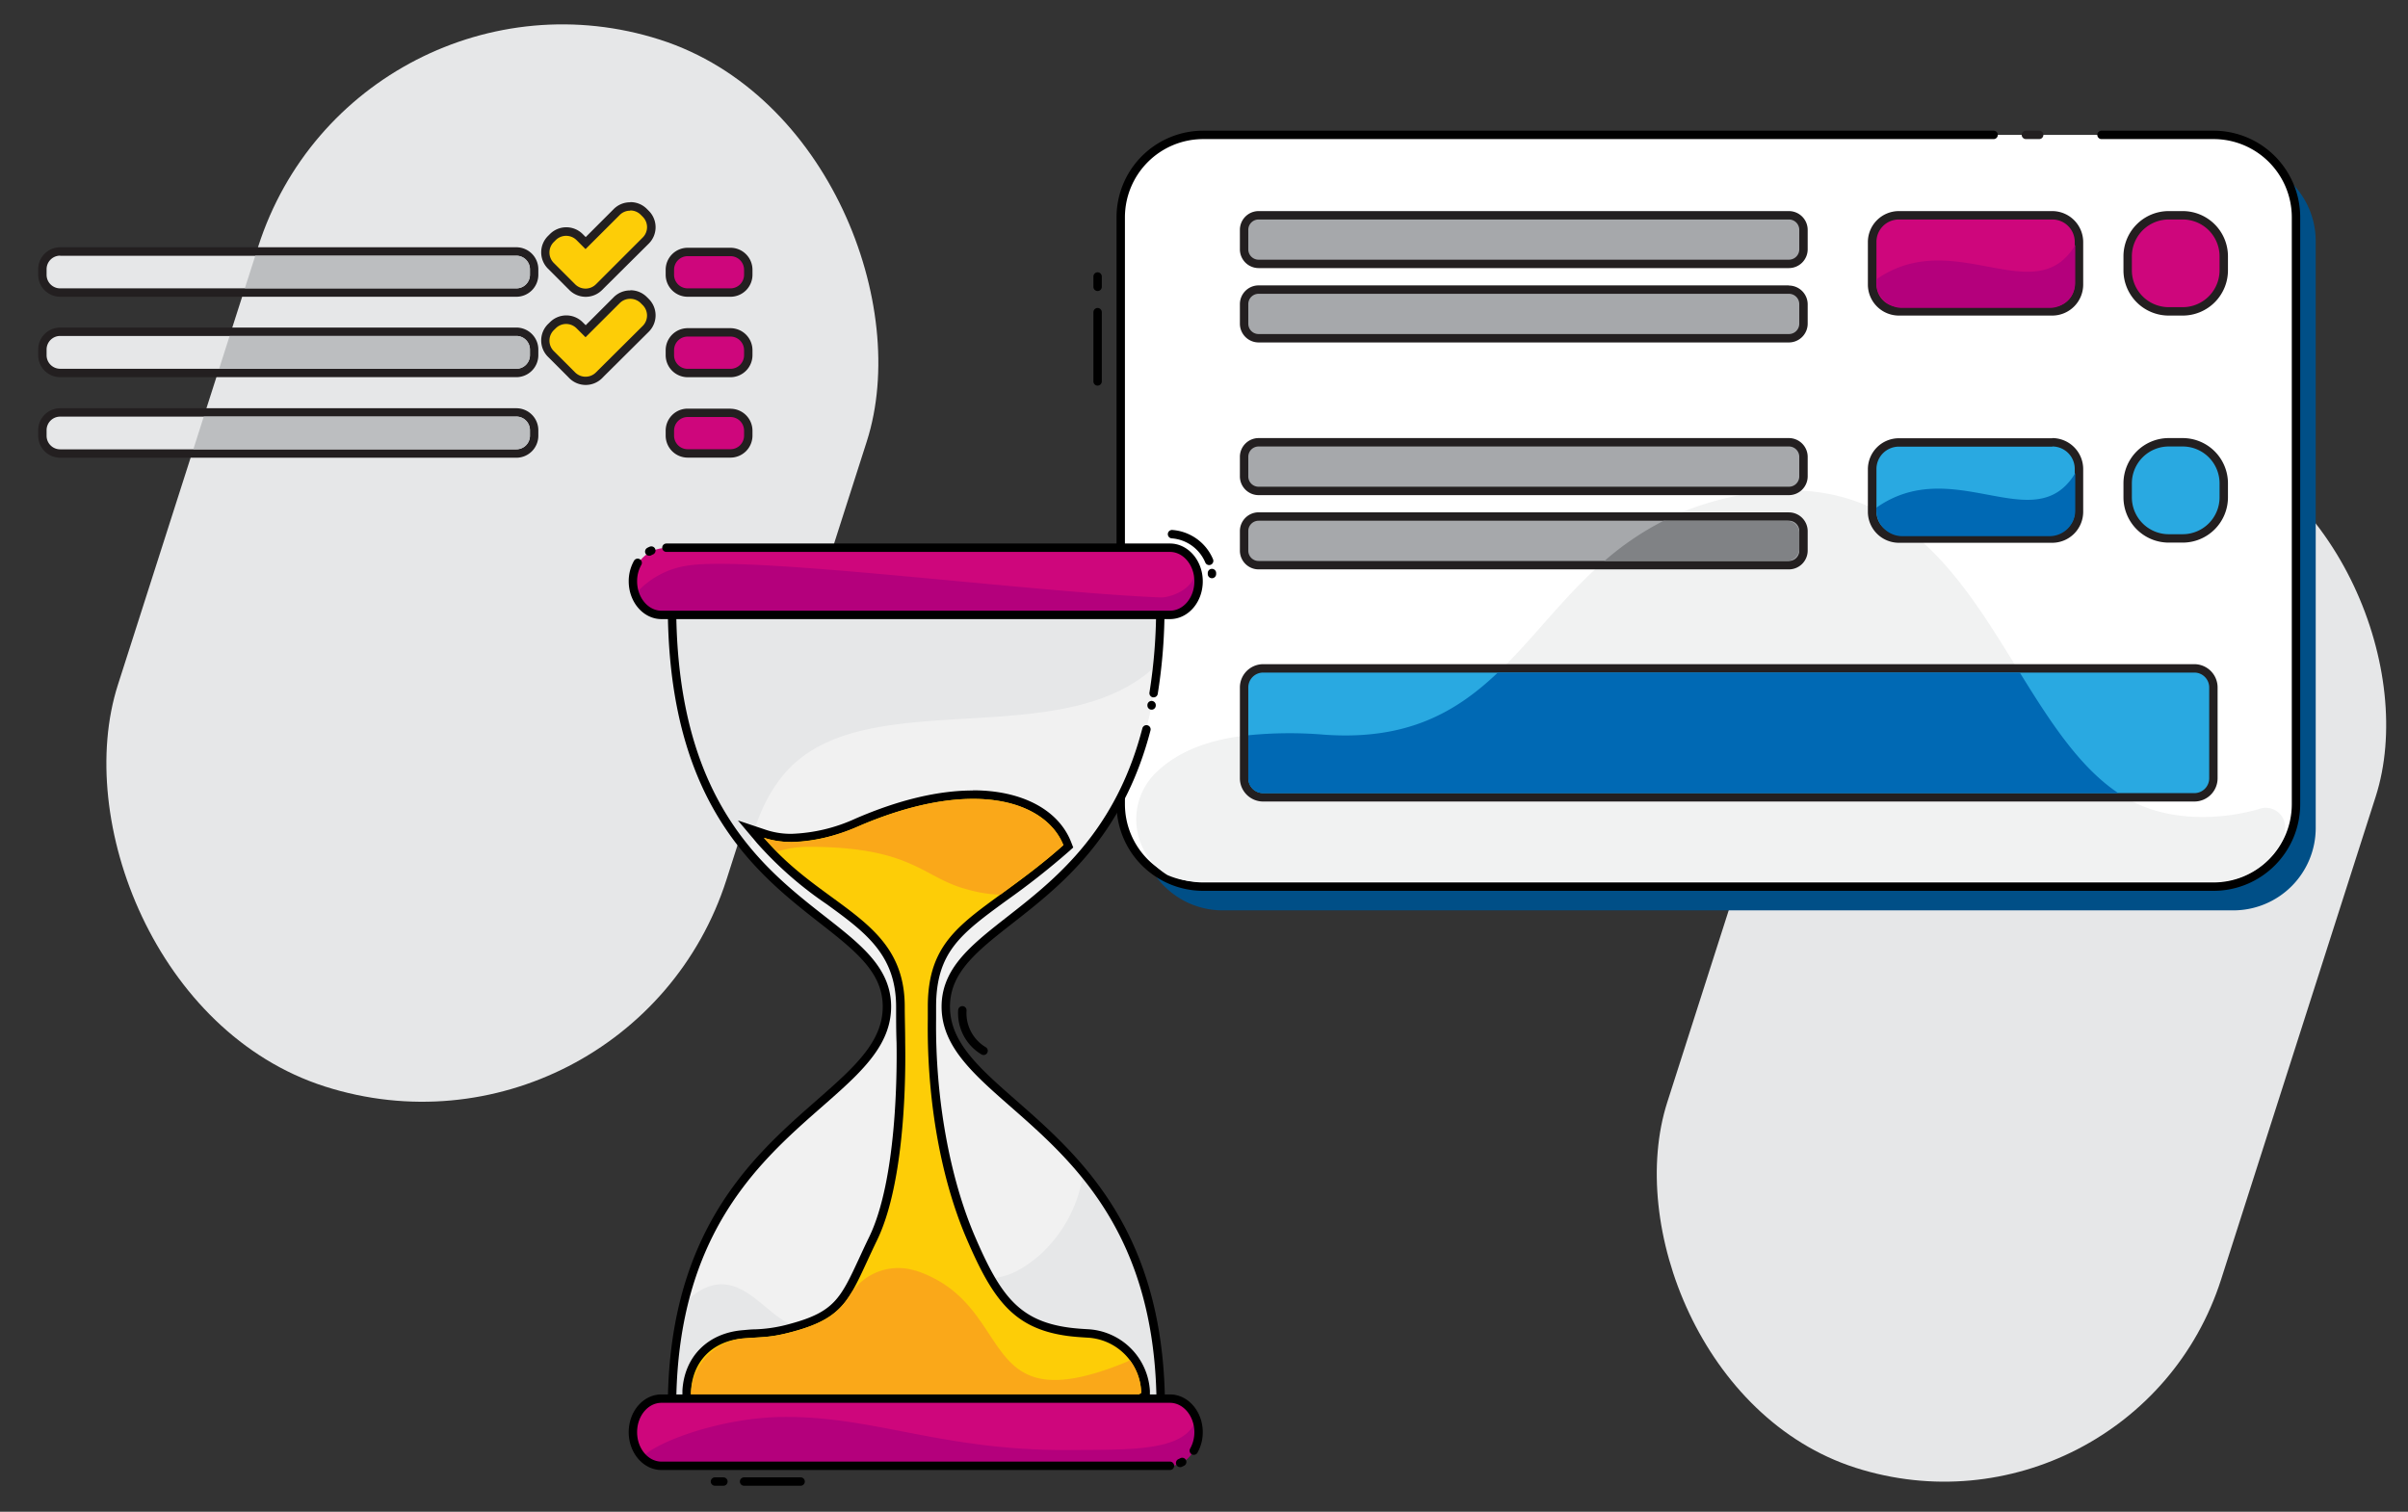 <svg xmlns="http://www.w3.org/2000/svg" id="Layer_1" data-name="Layer 1" width="430" height="270" viewBox="0 0 430 270"><rect x="0" y="0" width="430" height="270" fill="#333333" stroke="none"/><defs><style> .cls-1 { fill: #e6e7e8; } .cls-2 { fill: #004f87; } .cls-11, .cls-3 { fill: #fff; } .cls-13, .cls-3 { stroke: #000; } .cls-11, .cls-13, .cls-3 { stroke-linecap: round; stroke-linejoin: round; stroke-width: 1.5px; } .cls-4 { fill: #ce067c; } .cls-5 { fill: #231f20; } .cls-6 { fill: #f1f2f2; } .cls-7 { fill: #a6a8ab; } .cls-8 { fill: #29a9e1; } .cls-9 { fill: #0069b4; } .cls-10 { fill: #b4007c; } .cls-11 { stroke: #231f20; } .cls-12 { fill: #808285; } .cls-13 { fill: none; } .cls-14 { fill: #f1f1f1; } .cls-15 { fill: #fdcd07; } .cls-16 { fill: #faa819; } .cls-17 { fill: #bcbec0; } </style></defs><rect class="cls-1" x="309.08" y="72.34" width="103.84" height="194.4" rx="51.92" transform="translate(68.85 -101.96) rotate(17.75)"></rect><rect class="cls-1" x="30.88" y="2.41" width="114.11" height="196.3" rx="57.06" transform="translate(34.83 -22.02) rotate(17.75)"></rect><g><path class="cls-2" d="M218.33,28.34H398.79a14.72,14.72,0,0,1,14.73,14.72V147.87a14.72,14.72,0,0,1-14.73,14.72H218.33a14.72,14.72,0,0,1-14.72-14.72V43.06A14.72,14.72,0,0,1,218.33,28.34Z"></path><path class="cls-3" d="M375.27,24.09h20.05A14.73,14.73,0,0,1,410,38.82v104.8a14.73,14.73,0,0,1-14.72,14.73H214.86a14.73,14.73,0,0,1-14.73-14.73V38.82a14.73,14.73,0,0,1,14.73-14.73H356"></path><g><rect class="cls-4" x="379.94" y="38.45" width="17.17" height="17.17" rx="7.34"></rect><path class="cls-5" d="M389.77,39.2a6.59,6.59,0,0,1,6.58,6.58v2.5a6.59,6.59,0,0,1-6.58,6.58h-2.5a6.59,6.59,0,0,1-6.58-6.58v-2.5a6.59,6.59,0,0,1,6.58-6.58h2.5m0-1.5h-2.5a8.08,8.08,0,0,0-8.08,8.08v2.5a8.08,8.08,0,0,0,8.08,8.08h2.5a8.08,8.08,0,0,0,8.08-8.08v-2.5a8.08,8.08,0,0,0-8.08-8.08Z"></path></g><path class="cls-6" d="M214.45,157.43H392.84c3,0,3.89.18,6.56-.57a13.52,13.52,0,0,0,8.34-7.25,4,4,0,0,0,.31-1.61h0a3.46,3.46,0,0,0-4.71-3.49c-5.7,1.64-13.69,2.25-20.51-.45C357.48,134,355,80.66,311.4,88.32c-38.59,6.77-36.38,45.67-75,42.89-16.26-1.17-24.86,1.82-30,6.8a11.66,11.66,0,0,0,1.9,18.17l.18.11A13.82,13.82,0,0,0,214.45,157.43Z"></path><g><rect class="cls-4" x="334.3" y="38.45" width="36.98" height="17.17" rx="4.78"></rect><path class="cls-5" d="M366.49,39.2a4,4,0,0,1,4,4v7.6a4,4,0,0,1-4,4H339.08a4,4,0,0,1-4-4v-7.6a4,4,0,0,1,4-4h27.41m0-1.5H339.08a5.54,5.54,0,0,0-5.53,5.53v7.6a5.54,5.54,0,0,0,5.53,5.53h27.41A5.54,5.54,0,0,0,372,50.83v-7.6a5.54,5.54,0,0,0-5.53-5.53Z"></path></g><g><rect class="cls-7" x="222.15" y="78.99" width="99.89" height="8.69" rx="2.6"></rect><path class="cls-5" d="M319.45,79.74a1.85,1.85,0,0,1,1.85,1.85v3.49a1.85,1.85,0,0,1-1.85,1.85h-94.7a1.84,1.84,0,0,1-1.84-1.85V81.59a1.84,1.84,0,0,1,1.84-1.85h94.7m0-1.5h-94.7a3.35,3.35,0,0,0-3.34,3.35v3.49a3.35,3.35,0,0,0,3.34,3.35h94.7a3.36,3.36,0,0,0,3.35-3.35V81.59a3.36,3.36,0,0,0-3.35-3.35Z"></path></g><g><rect class="cls-7" x="222.15" y="92.26" width="99.89" height="8.69" rx="2.6"></rect><path class="cls-5" d="M319.45,93a1.85,1.85,0,0,1,1.85,1.85v3.49a1.85,1.85,0,0,1-1.85,1.85h-94.7a1.84,1.84,0,0,1-1.84-1.85V94.86A1.84,1.84,0,0,1,224.75,93h94.7m0-1.5h-94.7a3.35,3.35,0,0,0-3.34,3.35v3.49a3.35,3.35,0,0,0,3.34,3.35h94.7a3.36,3.36,0,0,0,3.35-3.35V94.86a3.36,3.36,0,0,0-3.35-3.35Z"></path></g><g><rect class="cls-7" x="222.15" y="38.45" width="99.89" height="8.69" rx="2.6"></rect><path class="cls-5" d="M319.45,39.2a1.85,1.85,0,0,1,1.85,1.85v3.48a1.85,1.85,0,0,1-1.85,1.85h-94.7a1.84,1.84,0,0,1-1.84-1.85V41.05a1.84,1.84,0,0,1,1.84-1.85h94.7m0-1.5h-94.7a3.35,3.35,0,0,0-3.34,3.35v3.48a3.35,3.35,0,0,0,3.34,3.35h94.7a3.36,3.36,0,0,0,3.35-3.35V41.05a3.36,3.36,0,0,0-3.35-3.35Z"></path></g><g><rect class="cls-7" x="222.15" y="51.72" width="99.89" height="8.69" rx="2.6"></rect><path class="cls-5" d="M319.45,52.47a1.85,1.85,0,0,1,1.85,1.85v3.49a1.85,1.85,0,0,1-1.85,1.85h-94.7a1.84,1.84,0,0,1-1.84-1.85V54.32a1.84,1.84,0,0,1,1.84-1.85h94.7m0-1.5h-94.7a3.35,3.35,0,0,0-3.34,3.35v3.49a3.35,3.35,0,0,0,3.34,3.35h94.7a3.36,3.36,0,0,0,3.35-3.35V54.32A3.36,3.36,0,0,0,319.45,51Z"></path></g><g><rect class="cls-8" x="379.94" y="78.99" width="17.17" height="17.17" rx="7.34"></rect><path class="cls-5" d="M389.77,79.74a6.59,6.59,0,0,1,6.58,6.59v2.49a6.59,6.59,0,0,1-6.58,6.59h-2.5a6.59,6.59,0,0,1-6.58-6.59V86.33a6.59,6.59,0,0,1,6.58-6.59h2.5m0-1.5h-2.5a8.09,8.09,0,0,0-8.08,8.09v2.49a8.09,8.09,0,0,0,8.08,8.09h2.5a8.09,8.09,0,0,0,8.08-8.09V86.33a8.09,8.09,0,0,0-8.08-8.09Z"></path></g><g><rect class="cls-8" x="334.3" y="78.99" width="36.98" height="17.17" rx="4.78"></rect><path class="cls-5" d="M366.49,79.74a4,4,0,0,1,4,4v7.61a4,4,0,0,1-4,4H339.08a4,4,0,0,1-4-4V83.77a4,4,0,0,1,4-4h27.41m0-1.5H339.08a5.54,5.54,0,0,0-5.53,5.53v7.61a5.54,5.54,0,0,0,5.53,5.53h27.41A5.54,5.54,0,0,0,372,91.38V83.77a5.54,5.54,0,0,0-5.53-5.53Z"></path></g><path class="cls-9" d="M369.58,85.93a9.05,9.05,0,0,0,1-1.46v6.72a4.6,4.6,0,0,1-4.64,4.57h-26.2a4.64,4.64,0,0,1-4.67-4.61v-.48C348.24,81.37,362.12,95.13,369.58,85.93Z"></path><path class="cls-10" d="M369.58,45.2a10,10,0,0,0,1-1.46v6.71A4.6,4.6,0,0,1,365.92,55h-26.2a4.64,4.64,0,0,1-4.67-4.6v-.49C348.24,40.64,362.12,54.39,369.58,45.2Z"></path><g><rect class="cls-8" x="222.15" y="119.37" width="173.1" height="23.02" rx="3.4"></rect><path class="cls-5" d="M391.85,120.12a2.65,2.65,0,0,1,2.65,2.66V139a2.65,2.65,0,0,1-2.65,2.65H225.56a2.65,2.65,0,0,1-2.65-2.65V122.78a2.65,2.65,0,0,1,2.65-2.66H391.85m0-1.5H225.56a4.16,4.16,0,0,0-4.15,4.16V139a4.15,4.15,0,0,0,4.15,4.15H391.85A4.15,4.15,0,0,0,396,139V122.78a4.16,4.16,0,0,0-4.15-4.16Z"></path></g><line class="cls-11" x1="361.77" y1="24.09" x2="364.14" y2="24.09"></line><path class="cls-12" d="M297.1,93a51.76,51.76,0,0,0-10.6,7.19h32.6a2.21,2.21,0,0,0,2.2-2.2V95.21a2.21,2.21,0,0,0-2.2-2.2Z"></path><line class="cls-13" x1="196" y1="68.12" x2="196" y2="55.75"></line><line class="cls-13" x1="196" y1="51.23" x2="196" y2="49.38"></line><path class="cls-9" d="M236.43,131.21a73.79,73.79,0,0,0-13.52.11V139a2.65,2.65,0,0,0,2.65,2.65H378.27c-7-4.69-12.26-12.9-17.59-21.53H267.47C260.06,127.18,251.26,132.28,236.43,131.21Z"></path></g><g><path class="cls-14" d="M168.84,179.79c0-17.92,38.39-16.54,38.39-71.67H120c0,55.13,38.38,53.75,38.38,71.67S120,201.43,120,251.46h87.28C207.23,201.43,168.84,197.71,168.84,179.79Z"></path><path class="cls-1" d="M133.8,152.41c.71-5,3.29-11.65,7.88-15.9,15.07-14,48.86-2,65-17.88a104.12,104.12,0,0,0,.52-10.51H120C120,130.51,126.28,143.58,133.8,152.41Z"></path><path class="cls-1" d="M193.37,210a24.49,24.49,0,0,1-7.88,14.31c-9.19,7.66-12,1.87-24.8,2-7.76.1-10.05,8.36-16.6,10.37s-11.71-14.23-22.08-3.76c-.33,2.94-2.06,13.52-2.06,16.9h87.28C207.23,229.68,200.89,217.91,193.37,210Z"></path><g><path class="cls-15" d="M122.61,250.58l0-1.79c.15-5.9,4.11-10,10.1-10.51.82-.07,1.51-.11,2.15-.15a26.94,26.94,0,0,0,6.5-1c8.18-2.22,9.44-4.93,12.79-12.18.54-1.16,1.12-2.42,1.79-3.8,4.95-10.24,5-29.33,4.93-34.94,0-2.25-.08-4.39-.08-6.4,0-9.67-5.62-13.77-12.74-19a66.06,66.06,0,0,1-12.24-10.72l-1.72-2,2.53.85a15.06,15.06,0,0,0,4.77.72,30.44,30.44,0,0,0,11.73-2.8c7.61-3.25,14.55-4.9,20.63-4.9,8.36,0,14.64,3.27,16.8,8.73l.2.49-.39.35a132.18,132.18,0,0,1-11.09,8.72c-8,5.84-12.87,9.36-12.87,19.57,0,.7,0,1.42,0,2.16-.2,14.19,2.32,28.46,6.92,39.15s8.15,15.52,17.44,16.76c1.17.15,2.41.23,3.46.29a10.93,10.93,0,0,1,10.3,10.51l0,1.76-.76.16Z"></path><path d="M173.78,142.68c8.8,0,14.26,3.6,16.11,8.26-14.25,12.71-24.21,14-24.21,28.85,0,.7,0,1.42,0,2.15-.19,12.94,1.86,27.57,7,39.46,4.67,10.85,8.44,15.92,18,17.2,1.16.15,2.34.23,3.52.3a10.12,10.12,0,0,1,9.59,9.78v.08a5.15,5.15,0,0,1-1.3.71l1.32.2v.16H123.37v-.18l1.06-.12a4.75,4.75,0,0,1-.49-.17l-.08-.05a4.07,4.07,0,0,1-.48-.33v-.17c.14-5.6,3.82-9.33,9.41-9.78,3.56-.29,4.79-.12,8.78-1.2,9.88-2.67,10.18-6.27,15.07-16.38,4.38-9.06,5.17-25.21,5-35.28,0-2.23-.08-4.37-.08-6.38,0-15.66-14.46-17.48-25.16-30.17a15.8,15.8,0,0,0,5,.76,31.25,31.25,0,0,0,12-2.86c8-3.43,14.84-4.84,20.33-4.84m0-1.5c-6.18,0-13.22,1.67-20.92,5a29.78,29.78,0,0,1-11.44,2.74,14.12,14.12,0,0,1-4.53-.69l-5.07-1.7,3.45,4.09a66,66,0,0,0,12.37,10.84c7,5.08,12.43,9.09,12.43,18.37,0,2.08,0,4.38.08,6.41.09,5.57,0,24.51-4.85,34.6-.68,1.39-1.27,2.68-1.8,3.82-3.34,7.21-4.46,9.64-12.31,11.76a26,26,0,0,1-6.35,1c-.64,0-1.34.08-2.16.15-6.24.51-10.42,4.72-10.77,10.77h0v1.38h0v.12l0,1.52h83.48l0-1.52v-.3h0v-1.14h0a11.71,11.71,0,0,0-11-11c-1.09-.06-2.27-.14-3.4-.29-9-1.2-12.33-5.79-16.85-16.3S167,196.05,167.16,182c0-.74,0-1.47,0-2.17,0-9.83,4.46-13.07,12.57-19a136.62,136.62,0,0,0,11.14-8.77l.78-.7-.39-1c-2.28-5.77-8.82-9.21-17.5-9.21Z"></path></g><path class="cls-16" d="M136.41,149.62c.79.86,1.59,1.68,2.4,2.45a19.09,19.09,0,0,1,5.59-.83c18.75,0,20.4,5.61,28.42,7.63a23.49,23.49,0,0,0,5.8.92c3.36-2.52,7.27-5.28,11.27-8.85-3-7.56-15.54-12.35-36.44-3.42C146.78,150.37,140.94,151.14,136.41,149.62Z"></path><path class="cls-16" d="M203.8,249.67l-1.32-.2a5.15,5.15,0,0,0,1.3-.71v-.08a10,10,0,0,0-2.05-5.78,2.93,2.93,0,0,1-.69.39c-27.33,11.16-19.08-10.24-37.52-16.36l-.09,0a10.1,10.1,0,0,0-11.6,4.3c-2,3.23-4.55,5.08-10.25,6.62-4,1.08-5.21.91-8.76,1.19a10.27,10.27,0,0,0-9.44,10h0a4.07,4.07,0,0,0,.48.33l.08.05a4.75,4.75,0,0,0,.49.17l-1.06.12v.18H203.8Z"></path><path class="cls-13" d="M206,123.8a96,96,0,0,0,1.2-15.68H120c0,55.13,38.38,53.75,38.38,71.67S120,201.43,120,251.46h87.28c0-50-38.39-53.75-38.39-71.67,0-15.1,27.24-16.49,35.83-49.53"></path><path class="cls-13" d="M205.64,126v-.07"></path><g><rect class="cls-4" x="113.02" y="97.86" width="101.01" height="11.92" rx="5.96"></rect><path class="cls-10" d="M122.88,101c11.52-1.76,61.22,4.76,84.35,5.7,1.67.07,6.08-1.44,6.12-4.62l.51.23a7.33,7.33,0,0,1,.17,1.5c0,3.29-2.29,6-5.11,6h-90.8a5.16,5.16,0,0,1-4.71-3.66A15.28,15.28,0,0,1,122.88,101Z"></path><path class="cls-13" d="M113.87,100.52a6.66,6.66,0,0,0-.85,3.3h0c0,3.29,2.28,6,5.1,6h90.8c2.82,0,5.11-2.67,5.11-6h0c0-3.29-2.29-6-5.11-6H119"></path></g><path class="cls-13" d="M116.31,98.33a2.53,2.53,0,0,0-.37.18"></path><g><rect class="cls-4" x="113.02" y="249.83" width="101.01" height="11.92" rx="5.96"></rect><path class="cls-10" d="M139.13,253.08c16.72-.37,28.78,6.06,51.92,5.89,10.22-.08,20.06.31,22.3-4.91l.51.23a7.33,7.33,0,0,1,.17,1.5c0,3.29-2.29,6-5.11,6h-90.8a3.74,3.74,0,0,1-3.42-1.54C117.36,257.41,128.66,253.32,139.13,253.08Z"></path><path class="cls-13" d="M213.18,259.08a6.7,6.7,0,0,0,.85-3.29h0c0-3.29-2.29-6-5.11-6h-90.8c-2.82,0-5.1,2.67-5.1,6h0c0,3.29,2.28,6,5.1,6h90.8"></path></g><path class="cls-13" d="M210.74,261.28a3.14,3.14,0,0,0,.37-.18"></path><path class="cls-13" d="M215.92,100.17a7.82,7.82,0,0,0-6.63-4.77"></path><path class="cls-13" d="M216.42,102.52c0-.06,0-.12,0-.18"></path><path class="cls-13" d="M171.85,180.44a7.82,7.82,0,0,0,3.79,7.23"></path><line class="cls-13" x1="142.97" y1="264.6" x2="132.87" y2="264.6"></line><line class="cls-13" x1="129.18" y1="264.6" x2="127.67" y2="264.6"></line></g><g><rect class="cls-4" x="119.62" y="45" width="14" height="7.25" rx="3.18"></rect><path class="cls-5" d="M130.44,45.75a2.43,2.43,0,0,1,2.43,2.43v.89a2.43,2.43,0,0,1-2.43,2.43H122.8a2.43,2.43,0,0,1-2.43-2.43v-.89a2.43,2.43,0,0,1,2.43-2.43h7.64m0-1.5H122.8a3.93,3.93,0,0,0-3.93,3.93v.89A3.93,3.93,0,0,0,122.8,53h7.64a3.93,3.93,0,0,0,3.93-3.93v-.89a3.93,3.93,0,0,0-3.93-3.93Z"></path></g><g><rect class="cls-4" x="119.62" y="59.36" width="14" height="7.25" rx="3.18"></rect><path class="cls-5" d="M130.44,60.11a2.43,2.43,0,0,1,2.43,2.44v.89a2.43,2.43,0,0,1-2.43,2.43H122.8a2.43,2.43,0,0,1-2.43-2.43v-.89a2.43,2.43,0,0,1,2.43-2.44h7.64m0-1.5H122.8a3.94,3.94,0,0,0-3.93,3.94v.89a3.94,3.94,0,0,0,3.93,3.93h7.64a3.94,3.94,0,0,0,3.93-3.93v-.89a3.94,3.94,0,0,0-3.93-3.94Z"></path></g><g><rect class="cls-4" x="119.62" y="73.73" width="14" height="7.25" rx="3.18"></rect><path class="cls-5" d="M130.44,74.48a2.43,2.43,0,0,1,2.43,2.43v.89a2.43,2.43,0,0,1-2.43,2.43H122.8a2.43,2.43,0,0,1-2.43-2.43v-.89a2.43,2.43,0,0,1,2.43-2.43h7.64m0-1.5H122.8a3.93,3.93,0,0,0-3.93,3.93v.89a3.93,3.93,0,0,0,3.93,3.93h7.64a3.93,3.93,0,0,0,3.93-3.93v-.89A3.93,3.93,0,0,0,130.44,73Z"></path></g><g><rect class="cls-1" x="7.57" y="44.93" width="87.81" height="7.32" rx="3.17"></rect><path class="cls-5" d="M10.74,45.68H92.2a2.42,2.42,0,0,1,2.43,2.42v1A2.42,2.42,0,0,1,92.2,51.5H10.74a2.42,2.42,0,0,1-2.42-2.42v-1a2.42,2.42,0,0,1,2.42-2.42m0-1.5A3.93,3.93,0,0,0,6.82,48.1v1A3.93,3.93,0,0,0,10.74,53H92.2a3.93,3.93,0,0,0,3.93-3.92v-1a3.93,3.93,0,0,0-3.93-3.92Z"></path></g><g><rect class="cls-1" x="7.57" y="59.29" width="87.81" height="7.32" rx="3.17"></rect><path class="cls-5" d="M10.74,60H92.2a2.43,2.43,0,0,1,2.43,2.43v1a2.43,2.43,0,0,1-2.43,2.43H10.74a2.42,2.42,0,0,1-2.42-2.43v-1A2.42,2.42,0,0,1,10.74,60m0-1.5a3.93,3.93,0,0,0-3.92,3.93v1a3.93,3.93,0,0,0,3.92,3.93H92.2a3.93,3.93,0,0,0,3.93-3.93v-1a3.93,3.93,0,0,0-3.93-3.93Z"></path></g><g><rect class="cls-1" x="7.57" y="73.66" width="87.81" height="7.32" rx="3.17"></rect><path class="cls-5" d="M92.2,74.41a2.42,2.42,0,0,1,2.43,2.42v1a2.42,2.42,0,0,1-2.43,2.42H10.74a2.42,2.42,0,0,1-2.42-2.42v-1a2.42,2.42,0,0,1,2.42-2.42H92.2m0-1.5H10.74a3.93,3.93,0,0,0-3.92,3.92v1a3.93,3.93,0,0,0,3.92,3.92H92.2a3.93,3.93,0,0,0,3.93-3.92v-1a3.93,3.93,0,0,0-3.93-3.92Z"></path></g><g><path class="cls-15" d="M104.61,52.25a3.36,3.36,0,0,1-2.39-1L98.4,47.44a3.39,3.39,0,0,1,0-4.77l.36-.36a3.39,3.39,0,0,1,4.77,0l1.08,1.08,5.56-5.56a3.38,3.38,0,0,1,4.78,0l.35.35a3.36,3.36,0,0,1,1,2.39,3.32,3.32,0,0,1-1,2.38L107,51.26A3.32,3.32,0,0,1,104.61,52.25Z"></path><path class="cls-5" d="M112.56,37.59a2.61,2.61,0,0,1,1.86.77l.35.35a2.61,2.61,0,0,1,0,3.71l-8,8-.35.35a2.63,2.63,0,0,1-3.72,0l-.35-.35-3.47-3.47a2.63,2.63,0,0,1,0-3.71l.36-.36a2.64,2.64,0,0,1,3.71,0l1.61,1.61,6.1-6.09a2.57,2.57,0,0,1,1.85-.77m0-1.5a4.11,4.11,0,0,0-2.92,1.21l-5,5-.55-.55a4.14,4.14,0,0,0-5.83,0l-.36.36a4.12,4.12,0,0,0,0,5.83l3.47,3.47.35.35a4.13,4.13,0,0,0,5.84,0l.35-.35,8-7.95a4.13,4.13,0,0,0,0-5.84l-.35-.35a4.11,4.11,0,0,0-2.92-1.21Z"></path></g><g><path class="cls-15" d="M104.61,68a3.36,3.36,0,0,1-2.39-1L98.4,63.22a3.39,3.39,0,0,1,0-4.77l.36-.35a3.37,3.37,0,0,1,4.77,0l1.08,1.07,5.56-5.56a3.38,3.38,0,0,1,4.78,0l.35.36a3.32,3.32,0,0,1,1,2.38,3.36,3.36,0,0,1-1,2.39L107,67.05A3.35,3.35,0,0,1,104.61,68Z"></path><path class="cls-5" d="M112.56,53.37a2.65,2.65,0,0,1,1.86.77l.35.35a2.63,2.63,0,0,1,0,3.72l-8,7.95-.35.35a2.63,2.63,0,0,1-3.72,0l-.35-.35-3.47-3.47a2.63,2.63,0,0,1,0-3.71l.36-.35a2.62,2.62,0,0,1,3.71,0l1.61,1.6,6.1-6.09a2.61,2.61,0,0,1,1.85-.77m0-1.5a4.11,4.11,0,0,0-2.92,1.21l-5,5-.55-.54a4.12,4.12,0,0,0-5.83,0l-.36.35a4.12,4.12,0,0,0,0,5.83l3.47,3.47.35.36a4.15,4.15,0,0,0,5.84,0l.35-.36,8-7.95a4.13,4.13,0,0,0,0-5.84l-.35-.35a4.11,4.11,0,0,0-2.92-1.21Z"></path></g><path class="cls-17" d="M34.53,80.23H92.2a2.42,2.42,0,0,0,2.43-2.42v-1a2.42,2.42,0,0,0-2.43-2.42H36.39Z"></path><path class="cls-17" d="M39.13,65.87H92.2a2.43,2.43,0,0,0,2.43-2.43v-1A2.43,2.43,0,0,0,92.2,60H41Z"></path><path class="cls-17" d="M43.72,51.5H92.2a2.42,2.42,0,0,0,2.43-2.42v-1a2.42,2.42,0,0,0-2.43-2.42H45.59Z"></path></svg>